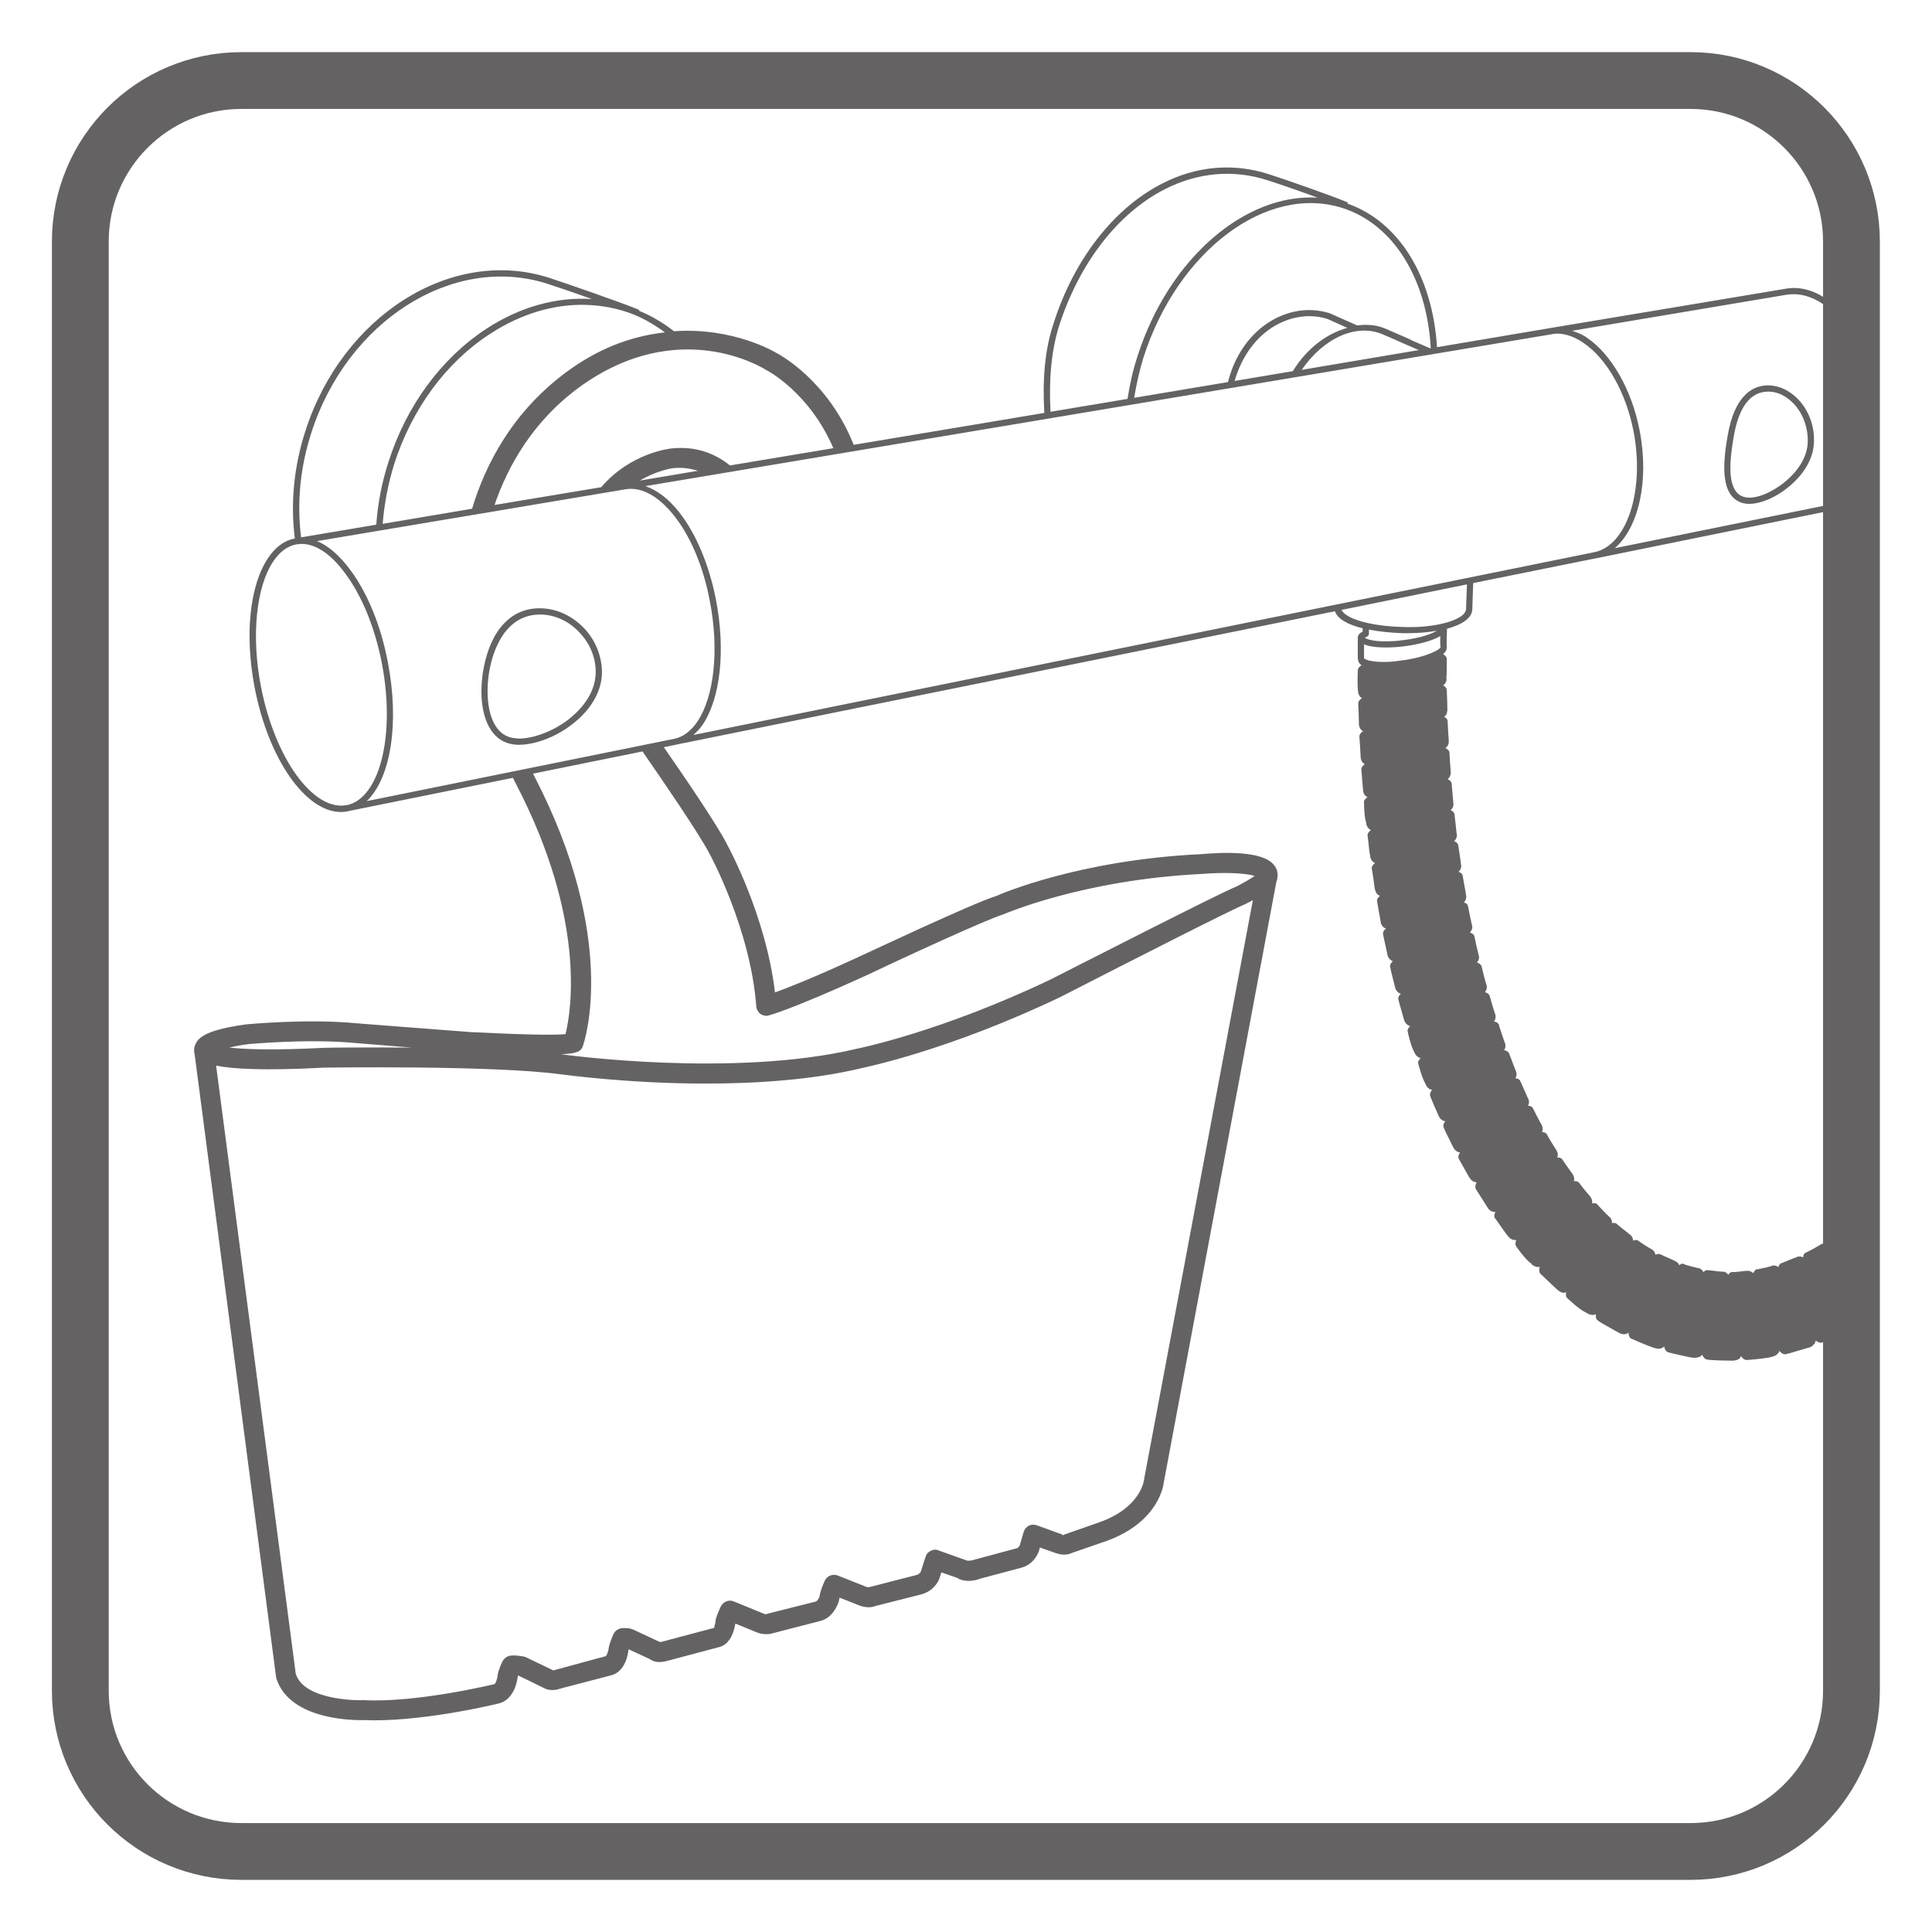 <?xml version="1.0" encoding="UTF-8"?>
<svg xmlns="http://www.w3.org/2000/svg" xmlns:xlink="http://www.w3.org/1999/xlink" width="34.016pt" height="34.016pt" viewBox="0 0 34.016 34.016" version="1.1">
<defs>
<clipPath id="clip1">
  <path d="M 3 2 L 33 2 L 33 31 L 3 31 Z M 3 2 "/>
</clipPath>
<clipPath id="clip2">
  <path d="M 4.254 1.418 C 2.684 1.418 1.414 2.688 1.414 4.254 L 1.414 29.766 C 1.414 31.332 2.684 32.598 4.254 32.598 L 29.766 32.598 C 31.328 32.598 32.598 31.332 32.598 29.766 L 32.598 4.254 C 32.598 2.688 31.328 1.418 29.766 1.418 Z M 4.254 1.418 "/>
</clipPath>
<clipPath id="clip3">
  <path d="M 8 10 L 11 10 L 11 14 L 8 14 Z M 8 10 "/>
</clipPath>
<clipPath id="clip4">
  <path d="M 4.254 1.418 C 2.684 1.418 1.414 2.688 1.414 4.254 L 1.414 29.766 C 1.414 31.332 2.684 32.598 4.254 32.598 L 29.766 32.598 C 31.328 32.598 32.598 31.332 32.598 29.766 L 32.598 4.254 C 32.598 2.688 31.328 1.418 29.766 1.418 Z M 4.254 1.418 "/>
</clipPath>
<clipPath id="clip5">
  <path d="M 30 6 L 32 6 L 32 9 L 30 9 Z M 30 6 "/>
</clipPath>
<clipPath id="clip6">
  <path d="M 4.254 1.418 C 2.684 1.418 1.414 2.688 1.414 4.254 L 1.414 29.766 C 1.414 31.332 2.684 32.598 4.254 32.598 L 29.766 32.598 C 31.328 32.598 32.598 31.332 32.598 29.766 L 32.598 4.254 C 32.598 2.688 31.328 1.418 29.766 1.418 Z M 4.254 1.418 "/>
</clipPath>
</defs>
<g id="surface1">
<path style="fill:none;stroke-width:1;stroke-linecap:butt;stroke-linejoin:miter;stroke:rgb(39.61%,38.512%,38.785%);stroke-opacity:1;stroke-miterlimit:4;" d="M -0 -0 C -0 -1.566 -1.27 -2.832 -2.832 -2.832 L -28.348 -2.832 C -29.914 -2.832 -31.184 -1.566 -31.184 -0 L -31.184 25.512 C -31.184 27.078 -29.914 28.348 -28.348 28.348 L -2.832 28.348 C -1.27 28.348 -0 27.078 -0 25.512 Z M -0 -0 " transform="matrix(1,0,0,-1,32.598,29.766)"/>
<g clip-path="url(#clip1)" clip-rule="nonzero">
<g clip-path="url(#clip2)" clip-rule="nonzero">
<path style=" stroke:none;fill-rule:nonzero;fill:rgb(39.61%,38.512%,38.785%);fill-opacity:1;" d="M 35.367 20.633 C 35.281 20.484 35.02 20.312 34.805 20.199 C 34.754 20.172 34.41 20.004 34.184 19.988 C 34.223 19.938 34.266 19.875 34.285 19.828 C 34.285 19.828 34.285 19.824 34.289 19.824 C 34.328 19.801 34.609 19.836 34.965 20.004 C 35.281 20.152 35.477 20.32 35.508 20.402 C 35.512 20.414 35.512 20.418 35.512 20.422 C 35.461 20.496 35.406 20.574 35.367 20.633 M 35.25 20.715 C 35.23 20.711 35.207 20.719 35.191 20.734 L 35.191 20.738 C 35.094 20.621 34.914 20.488 34.691 20.371 C 34.531 20.285 34.301 20.188 34.121 20.156 C 34.121 20.148 34.113 20.148 34.113 20.141 C 34.109 20.137 34.121 20.129 34.117 20.125 C 34.109 20.117 34.105 20.109 34.102 20.098 C 34.148 20.074 34.395 20.113 34.758 20.297 C 35.066 20.457 35.258 20.629 35.285 20.715 C 35.285 20.719 35.289 20.719 35.289 20.723 C 35.273 20.723 35.262 20.719 35.25 20.715 M 35.117 20.977 C 35.09 21.012 35.051 21.066 35.012 21.113 C 34.934 20.961 34.68 20.777 34.473 20.656 C 34.391 20.609 34.078 20.438 33.863 20.41 C 33.906 20.363 33.945 20.305 33.969 20.262 C 33.969 20.258 33.973 20.258 33.973 20.254 C 34.016 20.238 34.297 20.285 34.641 20.469 C 34.953 20.633 35.137 20.809 35.164 20.895 C 35.168 20.902 35.168 20.91 35.164 20.91 C 35.152 20.926 35.137 20.945 35.117 20.977 M 34.891 21.191 C 34.871 21.188 34.848 21.191 34.832 21.207 L 34.832 21.211 C 34.738 21.09 34.566 20.949 34.352 20.82 C 34.195 20.727 33.969 20.617 33.793 20.574 C 33.793 20.57 33.785 20.566 33.785 20.562 C 33.781 20.555 33.793 20.551 33.789 20.543 C 33.785 20.535 33.781 20.527 33.777 20.52 C 33.82 20.496 34.051 20.543 34.418 20.75 C 34.723 20.926 34.902 21.105 34.926 21.191 C 34.93 21.195 34.93 21.199 34.93 21.199 C 34.918 21.199 34.902 21.195 34.891 21.191 M 34.797 21.383 C 34.789 21.395 34.777 21.406 34.762 21.426 C 34.734 21.461 34.68 21.527 34.633 21.582 C 34.562 21.426 34.32 21.227 34.117 21.094 C 34.039 21.043 33.73 20.852 33.52 20.812 C 33.586 20.742 33.621 20.695 33.641 20.668 C 33.688 20.652 33.961 20.715 34.297 20.914 C 34.598 21.094 34.773 21.277 34.797 21.363 C 34.797 21.371 34.797 21.379 34.797 21.383 M 34.504 21.652 C 34.48 21.648 34.457 21.652 34.441 21.668 C 34.344 21.527 34.152 21.363 33.988 21.254 C 33.828 21.145 33.602 21.023 33.43 20.973 C 33.434 20.961 33.449 20.953 33.441 20.941 C 33.438 20.934 33.434 20.922 33.434 20.914 C 33.484 20.895 33.711 20.961 34.059 21.188 C 34.352 21.375 34.523 21.566 34.543 21.652 C 34.543 21.656 34.543 21.66 34.543 21.664 C 34.531 21.66 34.516 21.656 34.504 21.652 M 34.395 21.84 C 34.383 21.859 34.289 21.957 34.219 22.031 C 34.168 21.895 33.988 21.695 33.734 21.512 C 33.66 21.453 33.363 21.238 33.156 21.188 C 33.227 21.121 33.266 21.082 33.289 21.055 C 33.293 21.055 33.301 21.055 33.305 21.055 C 33.383 21.055 33.629 21.141 33.926 21.344 C 34.215 21.539 34.383 21.73 34.398 21.82 C 34.398 21.824 34.398 21.836 34.395 21.84 M 34.086 22.094 C 34.062 22.086 34.039 22.086 34.023 22.102 L 34.023 22.105 C 33.934 21.953 33.754 21.781 33.598 21.656 C 33.453 21.547 33.242 21.406 33.078 21.344 C 33.078 21.336 33.07 21.332 33.07 21.324 C 33.07 21.32 33.078 21.316 33.078 21.312 C 33.07 21.301 33.07 21.293 33.066 21.281 C 33.07 21.281 33.074 21.281 33.078 21.281 C 33.145 21.281 33.359 21.363 33.672 21.598 C 33.953 21.805 34.109 22.004 34.121 22.094 C 34.121 22.098 34.121 22.102 34.121 22.109 C 34.109 22.105 34.098 22.102 34.086 22.094 M 24.688 11.148 C 24.727 11.148 24.762 11.148 24.801 11.148 C 24.98 11.148 25.145 11.133 25.297 11.105 C 25.211 11.16 25.023 11.23 24.711 11.27 C 24.316 11.324 24.07 11.27 24.031 11.227 C 24.043 11.223 24.055 11.215 24.062 11.211 C 24.086 11.203 24.102 11.184 24.102 11.16 L 24.102 11.086 C 24.285 11.121 24.492 11.141 24.688 11.148 M 23.621 10.738 L 25.828 10.289 L 25.812 10.73 C 25.809 10.758 25.793 10.789 25.762 10.82 C 25.605 10.965 25.16 11.059 24.691 11.039 C 24.059 11.02 23.68 10.875 23.621 10.738 M 12.488 15.023 C 12.496 15.035 13.215 16.355 13.316 17.723 C 13.32 17.773 13.348 17.82 13.387 17.852 C 13.43 17.879 13.484 17.895 13.531 17.879 C 13.547 17.875 13.906 17.785 15.207 17.195 C 15.914 16.859 17.336 16.203 17.668 16.098 C 17.68 16.094 19.066 15.488 21.168 15.387 C 21.543 15.355 21.93 15.371 22.09 15.422 C 22.039 15.461 21.895 15.543 21.77 15.609 C 21.555 15.684 18.82 17.082 18.512 17.238 C 16.578 18.164 15.109 18.461 15.086 18.465 C 12.914 18.98 9.941 18.57 9.91 18.566 C 9.902 18.566 9.891 18.562 9.879 18.562 C 10.039 18.555 10.117 18.539 10.156 18.523 C 10.207 18.508 10.246 18.469 10.262 18.418 C 10.289 18.344 10.902 16.535 9.398 13.648 C 9.395 13.648 9.387 13.625 9.387 13.621 L 11.312 13.23 C 11.641 13.703 12.312 14.684 12.488 15.023 M 20.141 26.059 C 20.141 26.078 20.074 26.543 19.371 26.797 L 18.734 27.02 C 18.715 27.027 18.691 27.039 18.676 27.055 C 18.703 27.027 18.727 27.023 18.699 27.016 L 18.254 26.855 C 18.207 26.84 18.156 26.84 18.113 26.863 C 18.07 26.887 18.039 26.922 18.023 26.973 L 17.957 27.199 C 17.957 27.203 17.938 27.25 17.906 27.258 L 17.141 27.465 C 17.102 27.477 17.047 27.488 17.004 27.469 L 16.523 27.297 C 16.48 27.277 16.43 27.281 16.387 27.305 C 16.344 27.324 16.312 27.359 16.297 27.406 L 16.211 27.676 C 16.207 27.68 16.188 27.715 16.137 27.73 L 15.301 27.945 C 15.301 27.945 15.285 27.949 15.258 27.941 L 14.746 27.738 C 14.66 27.707 14.562 27.746 14.523 27.828 C 14.516 27.844 14.445 27.992 14.43 28.105 C 14.418 28.148 14.383 28.195 14.359 28.199 L 13.473 28.422 L 12.918 28.195 C 12.836 28.16 12.738 28.199 12.695 28.277 C 12.672 28.324 12.594 28.488 12.594 28.574 C 12.59 28.605 12.566 28.656 12.578 28.66 L 11.652 28.906 C 11.645 28.91 11.629 28.91 11.617 28.91 L 11.148 28.691 C 11.125 28.68 11.055 28.656 10.938 28.668 C 10.875 28.68 10.824 28.719 10.801 28.773 C 10.77 28.84 10.723 28.957 10.715 29.031 C 10.711 29.074 10.684 29.145 10.664 29.16 L 9.742 29.41 L 9.246 29.172 C 9.191 29.16 9.059 29.133 8.957 29.156 C 8.914 29.172 8.875 29.203 8.852 29.242 C 8.84 29.266 8.781 29.383 8.762 29.492 C 8.758 29.57 8.719 29.648 8.707 29.652 C 8.695 29.652 7.352 29.984 6.398 29.934 C 6.387 29.938 5.359 29.961 5.207 29.469 L 3.805 18.762 C 4.09 18.82 4.641 18.855 5.711 18.797 C 5.738 18.797 8.684 18.754 9.863 18.914 C 9.938 18.922 11.059 19.078 12.426 19.078 C 13.305 19.078 14.289 19.016 15.16 18.809 C 15.223 18.793 16.688 18.5 18.668 17.555 C 19.879 16.934 21.73 15.992 21.902 15.93 C 21.969 15.898 22.008 15.875 22.059 15.848 Z M 4.379 18.383 C 4.387 18.383 5.422 18.285 6.242 18.363 C 6.664 18.398 6.984 18.422 7.25 18.445 C 6.43 18.438 5.758 18.445 5.695 18.449 C 4.785 18.496 4.301 18.473 4.039 18.445 C 4.129 18.422 4.23 18.402 4.379 18.383 M 6.828 11.656 C 6.707 11.02 6.473 10.445 6.168 10.035 C 5.98 9.781 5.781 9.609 5.582 9.527 L 11 8.617 C 11.281 8.562 11.59 8.727 11.867 9.078 C 12.16 9.445 12.383 9.977 12.496 10.574 C 12.664 11.426 12.578 12.262 12.277 12.707 C 12.164 12.875 12.023 12.977 11.871 13.008 L 6.457 14.105 C 6.875 13.707 7.039 12.746 6.828 11.656 M 6.109 14.176 L 6.102 14.176 C 5.516 14.285 4.84 13.355 4.594 12.086 C 4.422 11.199 4.508 10.336 4.812 9.883 C 4.926 9.715 5.059 9.617 5.211 9.586 L 5.238 9.582 C 5.516 9.543 5.809 9.727 6.082 10.102 C 6.375 10.496 6.602 11.055 6.723 11.676 C 6.965 12.934 6.691 14.051 6.109 14.176 M 5.48 7.625 C 6.113 5.645 7.98 4.465 9.637 4.996 C 9.766 5.039 10.098 5.148 10.422 5.266 C 9.801 5.223 9.156 5.402 8.562 5.789 C 7.77 6.309 7.156 7.141 6.84 8.133 C 6.723 8.492 6.652 8.863 6.625 9.238 L 5.301 9.461 C 5.227 8.859 5.281 8.242 5.48 7.625 M 10.031 6.508 C 9.02 7.23 8.539 8.199 8.312 8.957 L 6.738 9.223 C 6.766 8.863 6.836 8.508 6.941 8.168 C 7.254 7.199 7.848 6.387 8.621 5.883 C 9.391 5.379 10.238 5.238 11.02 5.488 C 11.266 5.566 11.492 5.695 11.707 5.852 C 11.195 5.91 10.629 6.082 10.031 6.508 M 13.492 6.516 C 13.504 6.52 14.25 6.906 14.672 7.891 L 12.852 8.195 C 12.59 7.984 12.254 7.852 11.828 7.895 C 11.793 7.898 11.102 7.973 10.586 8.578 L 8.707 8.891 C 8.938 8.215 9.383 7.402 10.234 6.793 C 11.953 5.57 13.414 6.465 13.492 6.516 M 18.648 5.734 C 19.004 4.633 19.68 3.754 20.508 3.332 C 21.09 3.035 21.715 2.98 22.312 3.172 C 22.461 3.219 22.859 3.355 23.199 3.48 C 21.93 3.402 20.582 4.543 20.031 6.262 C 19.945 6.52 19.891 6.773 19.852 7.023 L 18.496 7.25 C 18.465 6.668 18.512 6.168 18.648 5.734 M 25.191 6.129 L 25.18 6.133 C 24.914 6.02 24.836 5.984 24.758 5.945 C 24.684 5.914 24.609 5.879 24.398 5.789 C 24.238 5.719 24.066 5.707 23.895 5.73 L 23.414 5.516 C 23.082 5.41 22.727 5.453 22.402 5.637 C 22.023 5.852 21.738 6.25 21.621 6.727 L 19.969 7.004 C 20.008 6.77 20.059 6.531 20.133 6.293 C 20.734 4.418 22.305 3.234 23.641 3.664 C 24.527 3.949 25.121 4.895 25.191 6.129 M 31.445 5.191 C 31.488 5.184 31.535 5.18 31.582 5.18 C 32.168 5.18 32.758 5.875 32.941 6.82 C 33.137 7.844 32.789 8.773 32.16 8.895 L 28.43 9.652 C 28.848 9.293 29.043 8.473 28.867 7.574 C 28.73 6.863 28.371 6.234 27.934 5.941 C 27.852 5.883 27.766 5.852 27.68 5.824 Z M 22.762 6.535 L 21.738 6.707 C 21.859 6.281 22.113 5.926 22.457 5.73 C 22.754 5.562 23.082 5.523 23.375 5.617 L 23.723 5.773 C 23.363 5.871 23.012 6.129 22.762 6.535 M 24.355 5.891 C 24.566 5.98 24.641 6.016 24.711 6.047 C 24.773 6.074 24.836 6.102 24.98 6.164 L 22.918 6.512 C 23.305 5.949 23.887 5.684 24.355 5.891 M 11.266 8.461 C 11.57 8.281 11.84 8.242 11.859 8.242 C 12.02 8.227 12.16 8.25 12.289 8.289 Z M 12.207 12.941 C 12.262 12.891 12.316 12.84 12.367 12.766 C 12.688 12.293 12.777 11.445 12.605 10.555 C 12.484 9.941 12.254 9.391 11.953 9.012 C 11.766 8.777 11.566 8.629 11.363 8.559 L 27.309 5.887 C 27.48 5.848 27.68 5.902 27.871 6.031 C 28.289 6.309 28.629 6.91 28.762 7.598 C 28.961 8.637 28.645 9.613 28.066 9.723 Z M 25.363 11.398 C 25.348 11.441 25.121 11.559 24.762 11.617 L 24.527 11.648 C 24.273 11.668 24.086 11.641 24.027 11.598 C 24.02 11.594 24.016 11.59 24.016 11.586 L 24.016 11.344 C 24.18 11.418 24.512 11.406 24.723 11.379 C 24.922 11.355 25.203 11.293 25.359 11.199 C 25.355 11.266 25.355 11.344 25.363 11.395 Z M 35.609 20.316 C 35.621 20.289 35.609 20.262 35.582 20.246 C 35.566 20.238 35.547 20.238 35.527 20.25 C 35.426 20.141 35.242 20.016 35.012 19.906 C 34.84 19.824 34.605 19.738 34.43 19.719 C 34.43 19.695 34.414 19.68 34.395 19.672 C 34.363 19.664 34.34 19.676 34.324 19.699 C 34.27 19.691 34.23 19.723 34.207 19.754 C 34.203 19.758 34.203 19.758 34.199 19.762 C 34.199 19.766 34.195 19.766 34.195 19.77 C 34.176 19.805 34.027 20.008 34.004 20.035 C 33.98 20.066 33.988 20.105 34.004 20.141 C 33.961 20.137 33.918 20.152 33.895 20.18 L 33.891 20.184 C 33.891 20.188 33.887 20.188 33.887 20.191 C 33.887 20.191 33.887 20.195 33.883 20.195 C 33.863 20.227 33.707 20.422 33.684 20.445 C 33.656 20.477 33.664 20.512 33.676 20.547 C 33.633 20.539 33.594 20.562 33.566 20.586 L 33.559 20.594 L 33.559 20.598 C 33.559 20.598 33.555 20.602 33.555 20.602 C 33.531 20.637 33.363 20.816 33.344 20.836 C 33.316 20.867 33.316 20.902 33.328 20.938 C 33.289 20.93 33.246 20.945 33.219 20.973 C 33.219 20.973 33.215 20.977 33.215 20.977 C 33.215 20.977 33.211 20.98 33.211 20.98 C 33.211 20.98 33.207 20.984 33.207 20.984 C 33.188 21.004 33.113 21.078 33.066 21.121 C 33.023 21.16 32.988 21.195 32.98 21.203 C 32.953 21.23 32.957 21.27 32.961 21.305 C 32.938 21.293 32.906 21.289 32.863 21.316 C 32.855 21.32 32.852 21.324 32.848 21.328 C 32.848 21.328 32.844 21.332 32.844 21.332 C 32.824 21.348 32.797 21.371 32.742 21.414 C 32.684 21.465 32.613 21.523 32.598 21.535 C 32.574 21.559 32.57 21.59 32.578 21.625 C 32.531 21.609 32.488 21.621 32.465 21.637 L 32.457 21.645 C 32.445 21.652 32.43 21.66 32.414 21.676 C 32.363 21.711 32.238 21.805 32.207 21.82 C 32.176 21.836 32.168 21.875 32.172 21.91 C 32.137 21.895 32.094 21.891 32.062 21.906 C 32.059 21.906 32.059 21.91 32.055 21.91 C 32.055 21.914 32.051 21.914 32.047 21.918 C 32.012 21.941 31.828 22.043 31.793 22.055 C 31.758 22.07 31.75 22.105 31.746 22.141 C 31.723 22.125 31.695 22.117 31.66 22.125 C 31.652 22.125 31.645 22.125 31.641 22.129 C 31.637 22.129 31.633 22.133 31.629 22.137 C 31.59 22.148 31.523 22.176 31.398 22.227 L 31.371 22.238 C 31.336 22.246 31.32 22.277 31.312 22.309 C 31.281 22.285 31.242 22.277 31.215 22.281 C 31.215 22.281 31.211 22.281 31.211 22.281 C 31.203 22.285 31.203 22.289 31.195 22.289 C 31.156 22.305 30.969 22.344 30.945 22.348 C 30.938 22.348 30.938 22.348 30.93 22.348 C 30.898 22.355 30.883 22.387 30.871 22.414 C 30.844 22.395 30.809 22.375 30.785 22.375 L 30.781 22.375 C 30.766 22.375 30.742 22.375 30.703 22.379 C 30.648 22.387 30.543 22.398 30.52 22.398 C 30.512 22.395 30.504 22.395 30.5 22.395 C 30.469 22.395 30.445 22.418 30.43 22.445 C 30.406 22.418 30.379 22.391 30.348 22.391 L 30.332 22.391 C 30.332 22.391 30.328 22.391 30.328 22.391 C 30.301 22.391 30.203 22.379 30.148 22.371 C 30.105 22.367 30.07 22.363 30.062 22.363 L 30.059 22.363 C 30.031 22.363 30.012 22.375 29.992 22.398 C 29.977 22.363 29.945 22.34 29.922 22.332 C 29.914 22.328 29.91 22.328 29.902 22.328 C 29.859 22.32 29.68 22.273 29.66 22.262 C 29.656 22.258 29.652 22.258 29.645 22.254 C 29.617 22.242 29.59 22.254 29.566 22.277 C 29.559 22.254 29.543 22.23 29.508 22.211 C 29.504 22.207 29.496 22.203 29.492 22.203 C 29.473 22.191 29.441 22.18 29.402 22.16 C 29.348 22.137 29.258 22.098 29.238 22.086 C 29.207 22.07 29.176 22.078 29.148 22.094 C 29.141 22.055 29.121 22.023 29.098 22.008 C 29.094 22.004 29.094 22.004 29.09 22.004 C 29.086 22 29.082 22 29.082 21.996 C 29.043 21.98 28.867 21.863 28.844 21.844 C 28.812 21.824 28.781 21.832 28.754 21.844 C 28.754 21.809 28.734 21.77 28.711 21.746 C 28.707 21.746 28.703 21.742 28.703 21.742 C 28.688 21.73 28.668 21.711 28.637 21.688 C 28.586 21.648 28.488 21.57 28.473 21.555 C 28.445 21.527 28.41 21.527 28.379 21.535 C 28.387 21.5 28.371 21.461 28.348 21.434 L 28.34 21.43 C 28.34 21.426 28.336 21.426 28.332 21.422 C 28.301 21.395 28.145 21.234 28.125 21.207 C 28.102 21.18 28.062 21.18 28.031 21.188 C 28.039 21.148 28.027 21.105 28.004 21.078 C 28.004 21.078 28.004 21.078 28.004 21.074 C 27.988 21.059 27.816 20.848 27.805 20.828 C 27.781 20.797 27.746 20.793 27.711 20.797 C 27.723 20.758 27.715 20.715 27.695 20.684 C 27.695 20.68 27.691 20.68 27.691 20.676 C 27.684 20.668 27.676 20.652 27.66 20.633 C 27.621 20.578 27.52 20.438 27.508 20.414 C 27.484 20.383 27.449 20.379 27.418 20.379 C 27.434 20.34 27.43 20.297 27.41 20.266 C 27.41 20.262 27.406 20.258 27.406 20.254 C 27.406 20.254 27.402 20.25 27.402 20.25 C 27.383 20.223 27.25 20.008 27.238 19.977 C 27.219 19.941 27.184 19.934 27.148 19.93 C 27.168 19.895 27.164 19.852 27.148 19.816 C 27.148 19.812 27.145 19.812 27.145 19.809 L 27.141 19.801 C 27.117 19.766 27.004 19.543 26.992 19.516 C 26.973 19.48 26.938 19.469 26.902 19.469 C 26.926 19.43 26.926 19.387 26.91 19.352 C 26.91 19.348 26.91 19.348 26.906 19.344 C 26.906 19.34 26.906 19.336 26.902 19.336 C 26.887 19.301 26.781 19.066 26.77 19.039 C 26.754 19 26.719 18.988 26.68 18.984 C 26.703 18.949 26.707 18.906 26.695 18.871 C 26.695 18.867 26.695 18.867 26.691 18.863 C 26.691 18.859 26.691 18.859 26.688 18.855 C 26.676 18.824 26.617 18.676 26.594 18.609 L 26.57 18.547 C 26.555 18.512 26.516 18.496 26.48 18.488 C 26.508 18.457 26.512 18.41 26.5 18.371 C 26.5 18.371 26.5 18.367 26.5 18.367 L 26.496 18.363 C 26.484 18.336 26.441 18.203 26.418 18.133 C 26.402 18.09 26.391 18.055 26.391 18.043 C 26.375 18.004 26.34 17.992 26.305 17.984 C 26.332 17.949 26.34 17.902 26.328 17.867 C 26.328 17.863 26.328 17.863 26.328 17.863 C 26.328 17.859 26.324 17.855 26.324 17.852 C 26.312 17.824 26.273 17.695 26.254 17.625 C 26.242 17.578 26.23 17.543 26.227 17.535 C 26.219 17.496 26.18 17.48 26.145 17.469 C 26.172 17.438 26.184 17.395 26.176 17.355 C 26.176 17.355 26.176 17.352 26.176 17.348 L 26.172 17.348 C 26.172 17.344 26.172 17.344 26.172 17.34 C 26.156 17.305 26.102 17.082 26.086 17.016 C 26.074 16.977 26.039 16.957 26.004 16.945 C 26.035 16.914 26.047 16.871 26.039 16.832 C 26.039 16.828 26.039 16.828 26.039 16.828 C 26.039 16.824 26.039 16.824 26.035 16.824 C 26.035 16.82 26.035 16.82 26.035 16.82 C 26.023 16.781 25.965 16.523 25.961 16.492 C 25.953 16.449 25.914 16.43 25.879 16.418 C 25.91 16.391 25.926 16.348 25.922 16.309 C 25.922 16.305 25.918 16.305 25.918 16.301 C 25.918 16.297 25.918 16.297 25.918 16.297 C 25.918 16.293 25.918 16.293 25.918 16.293 C 25.906 16.254 25.852 15.992 25.848 15.961 C 25.844 15.918 25.805 15.898 25.773 15.887 C 25.805 15.859 25.82 15.812 25.816 15.773 C 25.816 15.77 25.812 15.77 25.812 15.766 C 25.812 15.766 25.812 15.762 25.812 15.762 C 25.809 15.742 25.805 15.723 25.801 15.688 C 25.785 15.609 25.758 15.449 25.754 15.426 C 25.75 15.383 25.715 15.363 25.68 15.348 C 25.715 15.32 25.73 15.277 25.727 15.234 C 25.727 15.234 25.727 15.23 25.727 15.23 C 25.723 15.223 25.723 15.219 25.723 15.215 C 25.719 15.168 25.703 15.078 25.676 14.887 C 25.668 14.844 25.637 14.824 25.602 14.809 C 25.637 14.781 25.652 14.738 25.652 14.699 L 25.652 14.691 C 25.652 14.691 25.648 14.691 25.648 14.691 C 25.648 14.676 25.613 14.375 25.609 14.34 C 25.605 14.301 25.57 14.277 25.539 14.262 C 25.562 14.246 25.586 14.223 25.59 14.168 C 25.59 14.16 25.59 14.152 25.59 14.148 C 25.586 14.133 25.562 13.828 25.559 13.801 C 25.555 13.758 25.523 13.734 25.488 13.719 C 25.523 13.691 25.543 13.648 25.543 13.609 L 25.543 13.602 C 25.543 13.602 25.543 13.598 25.543 13.594 C 25.539 13.562 25.52 13.285 25.52 13.25 C 25.516 13.211 25.48 13.188 25.449 13.168 C 25.488 13.145 25.508 13.102 25.508 13.062 L 25.508 13.055 C 25.508 13.051 25.508 13.047 25.508 13.043 C 25.508 13.023 25.504 12.988 25.5 12.93 C 25.496 12.836 25.488 12.727 25.488 12.703 C 25.488 12.66 25.457 12.637 25.426 12.621 C 25.461 12.598 25.48 12.559 25.48 12.52 C 25.484 12.516 25.484 12.512 25.484 12.504 C 25.484 12.504 25.477 12.188 25.473 12.152 C 25.473 12.113 25.441 12.086 25.41 12.066 C 25.445 12.043 25.469 12 25.469 11.961 L 25.469 11.957 C 25.469 11.949 25.469 11.941 25.465 11.938 C 25.473 11.879 25.473 11.781 25.473 11.605 C 25.473 11.562 25.438 11.535 25.406 11.516 C 25.445 11.492 25.469 11.449 25.473 11.41 L 25.473 11.402 C 25.469 11.371 25.473 11.117 25.477 11.07 C 25.633 11.027 25.762 10.969 25.836 10.898 C 25.891 10.848 25.918 10.793 25.922 10.734 L 25.938 10.266 L 28.086 9.832 C 28.086 9.832 28.09 9.832 28.09 9.832 L 32.18 9 C 32.867 8.867 33.258 7.879 33.051 6.801 C 32.84 5.723 32.113 4.949 31.426 5.086 L 27.289 5.777 L 25.301 6.113 C 25.223 4.863 24.629 3.906 23.73 3.586 C 23.727 3.578 23.73 3.566 23.723 3.562 C 23.504 3.465 22.586 3.145 22.348 3.07 C 21.719 2.863 21.062 2.922 20.457 3.234 C 19.605 3.672 18.906 4.57 18.547 5.703 C 18.398 6.152 18.352 6.668 18.387 7.27 L 15.031 7.832 C 14.57 6.676 13.695 6.227 13.664 6.211 C 13.652 6.203 12.914 5.758 11.867 5.832 C 11.676 5.684 11.473 5.562 11.254 5.473 C 11.25 5.469 11.254 5.457 11.246 5.453 C 10.992 5.344 9.934 4.977 9.668 4.891 C 7.953 4.34 6.027 5.555 5.375 7.594 C 5.172 8.227 5.113 8.863 5.191 9.48 C 5.008 9.516 4.852 9.629 4.723 9.82 C 4.395 10.305 4.305 11.18 4.484 12.109 C 4.73 13.375 5.383 14.297 6.004 14.297 C 6.043 14.297 6.082 14.293 6.121 14.285 C 6.125 14.281 6.129 14.281 6.133 14.281 L 9.031 13.695 C 9.059 13.754 9.082 13.797 9.086 13.805 C 10.328 16.191 10.055 17.812 9.957 18.207 C 9.805 18.223 9.418 18.227 8.391 18.176 C 8.312 18.172 8.262 18.172 8.293 18.172 C 8.219 18.168 6.273 18.016 6.27 18.016 C 5.422 17.934 4.387 18.031 4.34 18.035 C 3.84 18.102 3.645 18.191 3.574 18.242 C 3.434 18.32 3.398 18.465 3.426 18.555 L 4.863 29.543 C 5.105 30.328 6.355 30.285 6.398 30.285 C 6.461 30.285 6.527 30.289 6.594 30.289 C 7.559 30.289 8.738 30.004 8.797 29.988 C 9.066 29.91 9.109 29.566 9.113 29.535 C 9.113 29.527 9.117 29.516 9.121 29.5 L 9.125 29.5 L 9.613 29.738 C 9.715 29.77 9.805 29.754 9.867 29.73 L 10.746 29.5 C 11.012 29.445 11.059 29.109 11.062 29.07 C 11.062 29.062 11.066 29.055 11.07 29.039 L 11.441 29.211 C 11.527 29.277 11.645 29.27 11.734 29.246 L 12.676 28.996 C 12.871 28.938 12.93 28.691 12.941 28.613 C 12.941 28.609 12.945 28.598 12.949 28.586 L 13.348 28.75 C 13.473 28.789 13.57 28.766 13.582 28.762 L 14.445 28.539 C 14.668 28.484 14.754 28.242 14.77 28.191 C 14.773 28.172 14.777 28.152 14.781 28.129 L 15.129 28.266 C 15.297 28.332 15.418 28.277 15.41 28.277 L 16.227 28.07 C 16.445 28.008 16.523 27.836 16.535 27.805 L 16.574 27.684 L 16.852 27.781 C 17.012 27.883 17.227 27.809 17.25 27.797 L 17.996 27.598 C 18.211 27.535 18.281 27.336 18.293 27.309 L 18.309 27.246 L 18.586 27.344 C 18.723 27.391 18.809 27.371 18.867 27.344 L 19.488 27.129 C 20.414 26.793 20.488 26.125 20.488 26.113 L 22.473 15.523 C 22.512 15.422 22.5 15.316 22.434 15.234 C 22.242 14.977 21.539 15.004 21.145 15.039 C 18.984 15.141 17.586 15.754 17.547 15.773 C 17.133 15.898 15.141 16.84 15.059 16.875 C 14.293 17.227 13.863 17.395 13.645 17.473 C 13.484 16.117 12.824 14.91 12.797 14.859 C 12.629 14.527 12.039 13.66 11.688 13.156 L 11.875 13.117 C 11.879 13.117 11.883 13.117 11.887 13.117 C 11.887 13.117 11.891 13.113 11.891 13.113 L 23.504 10.762 C 23.551 10.902 23.738 11 23.992 11.062 L 23.992 11.121 C 23.953 11.141 23.906 11.172 23.906 11.223 L 23.906 11.594 C 23.91 11.641 23.93 11.688 23.973 11.711 C 23.941 11.734 23.906 11.762 23.906 11.801 C 23.906 11.801 23.895 12.055 23.91 12.164 C 23.91 12.168 23.91 12.172 23.91 12.176 C 23.914 12.223 23.938 12.27 23.98 12.293 C 23.945 12.312 23.914 12.344 23.914 12.387 C 23.918 12.418 23.926 12.711 23.926 12.754 L 23.926 12.758 C 23.93 12.801 23.953 12.852 24 12.875 C 23.965 12.895 23.934 12.926 23.934 12.969 C 23.938 13 23.957 13.301 23.957 13.336 C 23.957 13.336 23.957 13.34 23.957 13.34 C 23.961 13.383 23.984 13.434 24.031 13.453 C 24 13.477 23.969 13.504 23.969 13.547 C 23.969 13.578 23.996 13.875 24 13.918 C 24 13.918 24 13.922 24 13.922 C 24.004 13.969 24.031 14.016 24.078 14.035 C 24.047 14.059 24.012 14.086 24.016 14.125 C 24.016 14.219 24.023 14.395 24.055 14.488 C 24.055 14.492 24.055 14.5 24.055 14.504 C 24.062 14.547 24.09 14.594 24.137 14.613 C 24.105 14.641 24.074 14.672 24.078 14.715 C 24.082 14.727 24.086 14.777 24.094 14.84 C 24.105 14.957 24.113 15.027 24.125 15.07 C 24.125 15.074 24.125 15.082 24.125 15.086 C 24.133 15.129 24.16 15.176 24.211 15.195 C 24.18 15.219 24.148 15.25 24.152 15.293 C 24.16 15.324 24.203 15.621 24.207 15.66 C 24.211 15.664 24.211 15.664 24.211 15.664 C 24.219 15.711 24.25 15.758 24.297 15.773 C 24.266 15.797 24.238 15.832 24.246 15.871 C 24.25 15.906 24.305 16.203 24.312 16.242 C 24.312 16.242 24.312 16.242 24.312 16.246 C 24.32 16.289 24.352 16.332 24.402 16.348 C 24.371 16.375 24.34 16.41 24.352 16.453 C 24.355 16.484 24.426 16.785 24.43 16.816 C 24.43 16.82 24.43 16.82 24.43 16.82 C 24.434 16.84 24.465 16.906 24.523 16.922 C 24.496 16.949 24.465 16.988 24.477 17.027 C 24.48 17.062 24.555 17.352 24.566 17.395 L 24.566 17.398 C 24.582 17.441 24.613 17.484 24.664 17.496 C 24.637 17.523 24.609 17.559 24.621 17.598 C 24.625 17.617 24.652 17.719 24.715 17.938 L 24.723 17.965 C 24.723 17.969 24.727 17.969 24.727 17.973 C 24.73 17.988 24.766 18.051 24.828 18.066 C 24.801 18.094 24.773 18.129 24.785 18.164 C 24.785 18.168 24.84 18.422 24.902 18.527 C 24.902 18.531 24.902 18.531 24.906 18.535 C 24.922 18.578 24.961 18.617 25.012 18.629 C 24.984 18.656 24.957 18.695 24.973 18.734 C 24.973 18.738 25.035 18.984 25.102 19.09 C 25.102 19.094 25.105 19.098 25.105 19.102 C 25.125 19.145 25.168 19.184 25.215 19.188 C 25.191 19.219 25.168 19.258 25.18 19.293 C 25.188 19.328 25.289 19.555 25.332 19.652 C 25.332 19.656 25.332 19.656 25.336 19.656 C 25.352 19.699 25.395 19.734 25.445 19.742 C 25.422 19.773 25.402 19.812 25.418 19.848 C 25.422 19.867 25.453 19.934 25.547 20.121 C 25.566 20.16 25.582 20.191 25.586 20.199 C 25.586 20.199 25.59 20.203 25.59 20.207 C 25.598 20.223 25.641 20.289 25.707 20.289 C 25.684 20.324 25.668 20.363 25.684 20.402 C 25.703 20.434 25.855 20.707 25.875 20.742 L 25.879 20.742 C 25.887 20.762 25.934 20.816 26 20.816 L 25.996 20.82 C 25.973 20.867 25.969 20.906 25.984 20.934 C 26.004 20.965 26.18 21.242 26.195 21.266 C 26.195 21.27 26.195 21.27 26.195 21.27 C 26.223 21.309 26.27 21.344 26.328 21.336 C 26.312 21.375 26.297 21.418 26.324 21.453 L 26.344 21.477 C 26.457 21.641 26.516 21.723 26.551 21.766 C 26.555 21.77 26.559 21.777 26.562 21.777 C 26.57 21.793 26.633 21.844 26.695 21.832 C 26.684 21.867 26.672 21.914 26.695 21.945 C 26.699 21.949 26.855 22.18 26.965 22.25 C 26.965 22.254 26.965 22.258 26.969 22.262 C 26.98 22.273 27.043 22.32 27.109 22.305 C 27.098 22.348 27.094 22.395 27.121 22.426 C 27.148 22.453 27.387 22.676 27.422 22.711 C 27.422 22.711 27.422 22.711 27.426 22.711 C 27.453 22.738 27.492 22.762 27.535 22.762 C 27.547 22.762 27.559 22.754 27.574 22.75 C 27.566 22.789 27.566 22.836 27.598 22.859 C 27.602 22.863 27.809 23.062 27.93 23.113 C 27.934 23.117 27.938 23.117 27.941 23.121 C 27.953 23.129 27.996 23.152 28.043 23.152 C 28.059 23.152 28.082 23.148 28.098 23.137 C 28.094 23.176 28.098 23.227 28.129 23.246 C 28.148 23.266 28.227 23.312 28.445 23.434 C 28.477 23.449 28.496 23.461 28.504 23.465 C 28.504 23.469 28.508 23.469 28.508 23.469 C 28.516 23.473 28.523 23.477 28.531 23.48 C 28.555 23.488 28.578 23.492 28.598 23.492 C 28.625 23.492 28.648 23.48 28.672 23.465 C 28.676 23.504 28.684 23.555 28.723 23.57 C 28.727 23.57 29.02 23.703 29.133 23.734 C 29.137 23.734 29.137 23.734 29.141 23.738 C 29.152 23.738 29.18 23.746 29.211 23.746 C 29.238 23.746 29.273 23.734 29.301 23.707 C 29.309 23.754 29.332 23.805 29.383 23.812 C 29.391 23.816 29.43 23.824 29.477 23.836 C 29.715 23.891 29.793 23.906 29.824 23.906 C 29.828 23.902 29.832 23.906 29.84 23.906 C 29.875 23.906 29.938 23.898 29.969 23.852 C 29.984 23.887 30.012 23.93 30.059 23.938 C 30.137 23.953 30.461 23.957 30.508 23.957 L 30.512 23.957 C 30.551 23.953 30.637 23.945 30.652 23.875 C 30.676 23.906 30.707 23.945 30.75 23.945 L 30.754 23.945 C 30.762 23.945 31.078 23.922 31.191 23.891 C 31.195 23.891 31.199 23.891 31.203 23.887 C 31.223 23.883 31.309 23.859 31.328 23.785 C 31.352 23.812 31.387 23.844 31.426 23.844 C 31.43 23.844 31.438 23.844 31.441 23.844 C 31.484 23.836 31.816 23.734 31.859 23.723 C 31.863 23.723 31.871 23.719 31.875 23.719 C 31.887 23.711 31.961 23.672 31.969 23.602 C 31.996 23.621 32.023 23.641 32.055 23.641 C 32.062 23.641 32.074 23.641 32.082 23.637 C 32.086 23.637 32.367 23.531 32.469 23.465 C 32.473 23.461 32.477 23.461 32.48 23.461 C 32.496 23.449 32.566 23.402 32.566 23.328 C 32.59 23.348 32.621 23.363 32.652 23.363 C 32.664 23.363 32.676 23.359 32.688 23.355 C 32.723 23.336 32.988 23.172 33.047 23.137 C 33.062 23.125 33.125 23.074 33.121 23 C 33.141 23.012 33.164 23.023 33.188 23.023 C 33.207 23.023 33.223 23.016 33.238 23.004 C 33.461 22.848 33.543 22.789 33.57 22.762 C 33.586 22.746 33.633 22.691 33.625 22.621 C 33.641 22.629 33.664 22.641 33.688 22.641 C 33.707 22.641 33.723 22.633 33.738 22.621 C 33.738 22.621 33.961 22.445 34.035 22.355 C 34.039 22.355 34.043 22.352 34.047 22.348 C 34.059 22.336 34.102 22.277 34.086 22.211 C 34.125 22.223 34.172 22.23 34.199 22.199 C 34.203 22.199 34.402 22.008 34.473 21.918 C 34.477 21.914 34.477 21.91 34.48 21.906 C 34.492 21.895 34.535 21.832 34.512 21.77 C 34.555 21.777 34.598 21.781 34.629 21.75 C 34.645 21.738 34.703 21.668 34.848 21.492 C 34.863 21.473 34.879 21.457 34.883 21.449 C 34.883 21.449 34.883 21.449 34.887 21.445 C 34.914 21.41 34.93 21.355 34.91 21.309 C 34.949 21.312 34.996 21.316 35.023 21.281 C 35.039 21.266 35.113 21.164 35.203 21.043 C 35.23 21.008 35.25 20.98 35.254 20.973 C 35.258 20.973 35.258 20.973 35.258 20.969 C 35.27 20.953 35.301 20.887 35.273 20.828 C 35.312 20.832 35.359 20.832 35.383 20.797 C 35.406 20.773 35.562 20.539 35.602 20.48 C 35.602 20.48 35.602 20.477 35.605 20.477 C 35.613 20.457 35.656 20.379 35.609 20.316 "/>
</g>
</g>
<g clip-path="url(#clip3)" clip-rule="nonzero">
<g clip-path="url(#clip4)" clip-rule="nonzero">
<path style=" stroke:none;fill-rule:nonzero;fill:rgb(39.61%,38.512%,38.785%);fill-opacity:1;" d="M 9.988 12.684 C 9.723 12.879 9.391 13.004 9.133 13.004 C 9.125 13.004 9.117 13.004 9.105 13 C 8.965 12.996 8.848 12.941 8.762 12.832 C 8.559 12.578 8.559 12.109 8.621 11.785 C 8.676 11.492 8.875 10.82 9.508 10.82 C 9.516 10.82 9.527 10.82 9.535 10.82 C 9.781 10.828 10.023 10.941 10.203 11.137 C 10.395 11.336 10.496 11.598 10.488 11.859 C 10.473 12.262 10.168 12.547 9.988 12.684 M 9.539 10.711 C 9.016 10.688 8.645 11.078 8.516 11.762 C 8.445 12.129 8.453 12.621 8.68 12.902 C 8.785 13.035 8.93 13.105 9.105 13.113 C 9.113 13.113 9.125 13.113 9.133 13.113 C 9.418 13.113 9.766 12.984 10.051 12.77 C 10.391 12.516 10.586 12.195 10.598 11.863 C 10.605 11.574 10.492 11.281 10.285 11.062 C 10.082 10.848 9.812 10.719 9.539 10.711 "/>
</g>
</g>
<g clip-path="url(#clip5)" clip-rule="nonzero">
<g clip-path="url(#clip6)" clip-rule="nonzero">
<path style=" stroke:none;fill-rule:nonzero;fill:rgb(39.61%,38.512%,38.785%);fill-opacity:1;" d="M 30.52 7.715 C 30.609 7.168 30.816 6.895 31.133 6.895 C 31.137 6.895 31.145 6.895 31.148 6.895 C 31.305 6.898 31.457 6.977 31.582 7.109 C 31.746 7.281 31.836 7.535 31.828 7.781 C 31.824 8.023 31.676 8.281 31.426 8.484 C 31.199 8.672 30.922 8.785 30.75 8.758 C 30.668 8.746 30.605 8.711 30.562 8.648 C 30.418 8.453 30.465 8.047 30.52 7.715 M 30.734 8.867 C 30.754 8.871 30.777 8.871 30.801 8.871 C 31 8.871 31.27 8.758 31.496 8.57 C 31.656 8.438 31.926 8.16 31.938 7.785 C 31.949 7.504 31.848 7.23 31.664 7.035 C 31.516 6.879 31.336 6.793 31.152 6.785 C 30.883 6.777 30.539 6.93 30.414 7.695 C 30.352 8.047 30.309 8.484 30.473 8.711 C 30.535 8.797 30.625 8.852 30.734 8.867 "/>
</g>
</g>
</g>
</svg>
